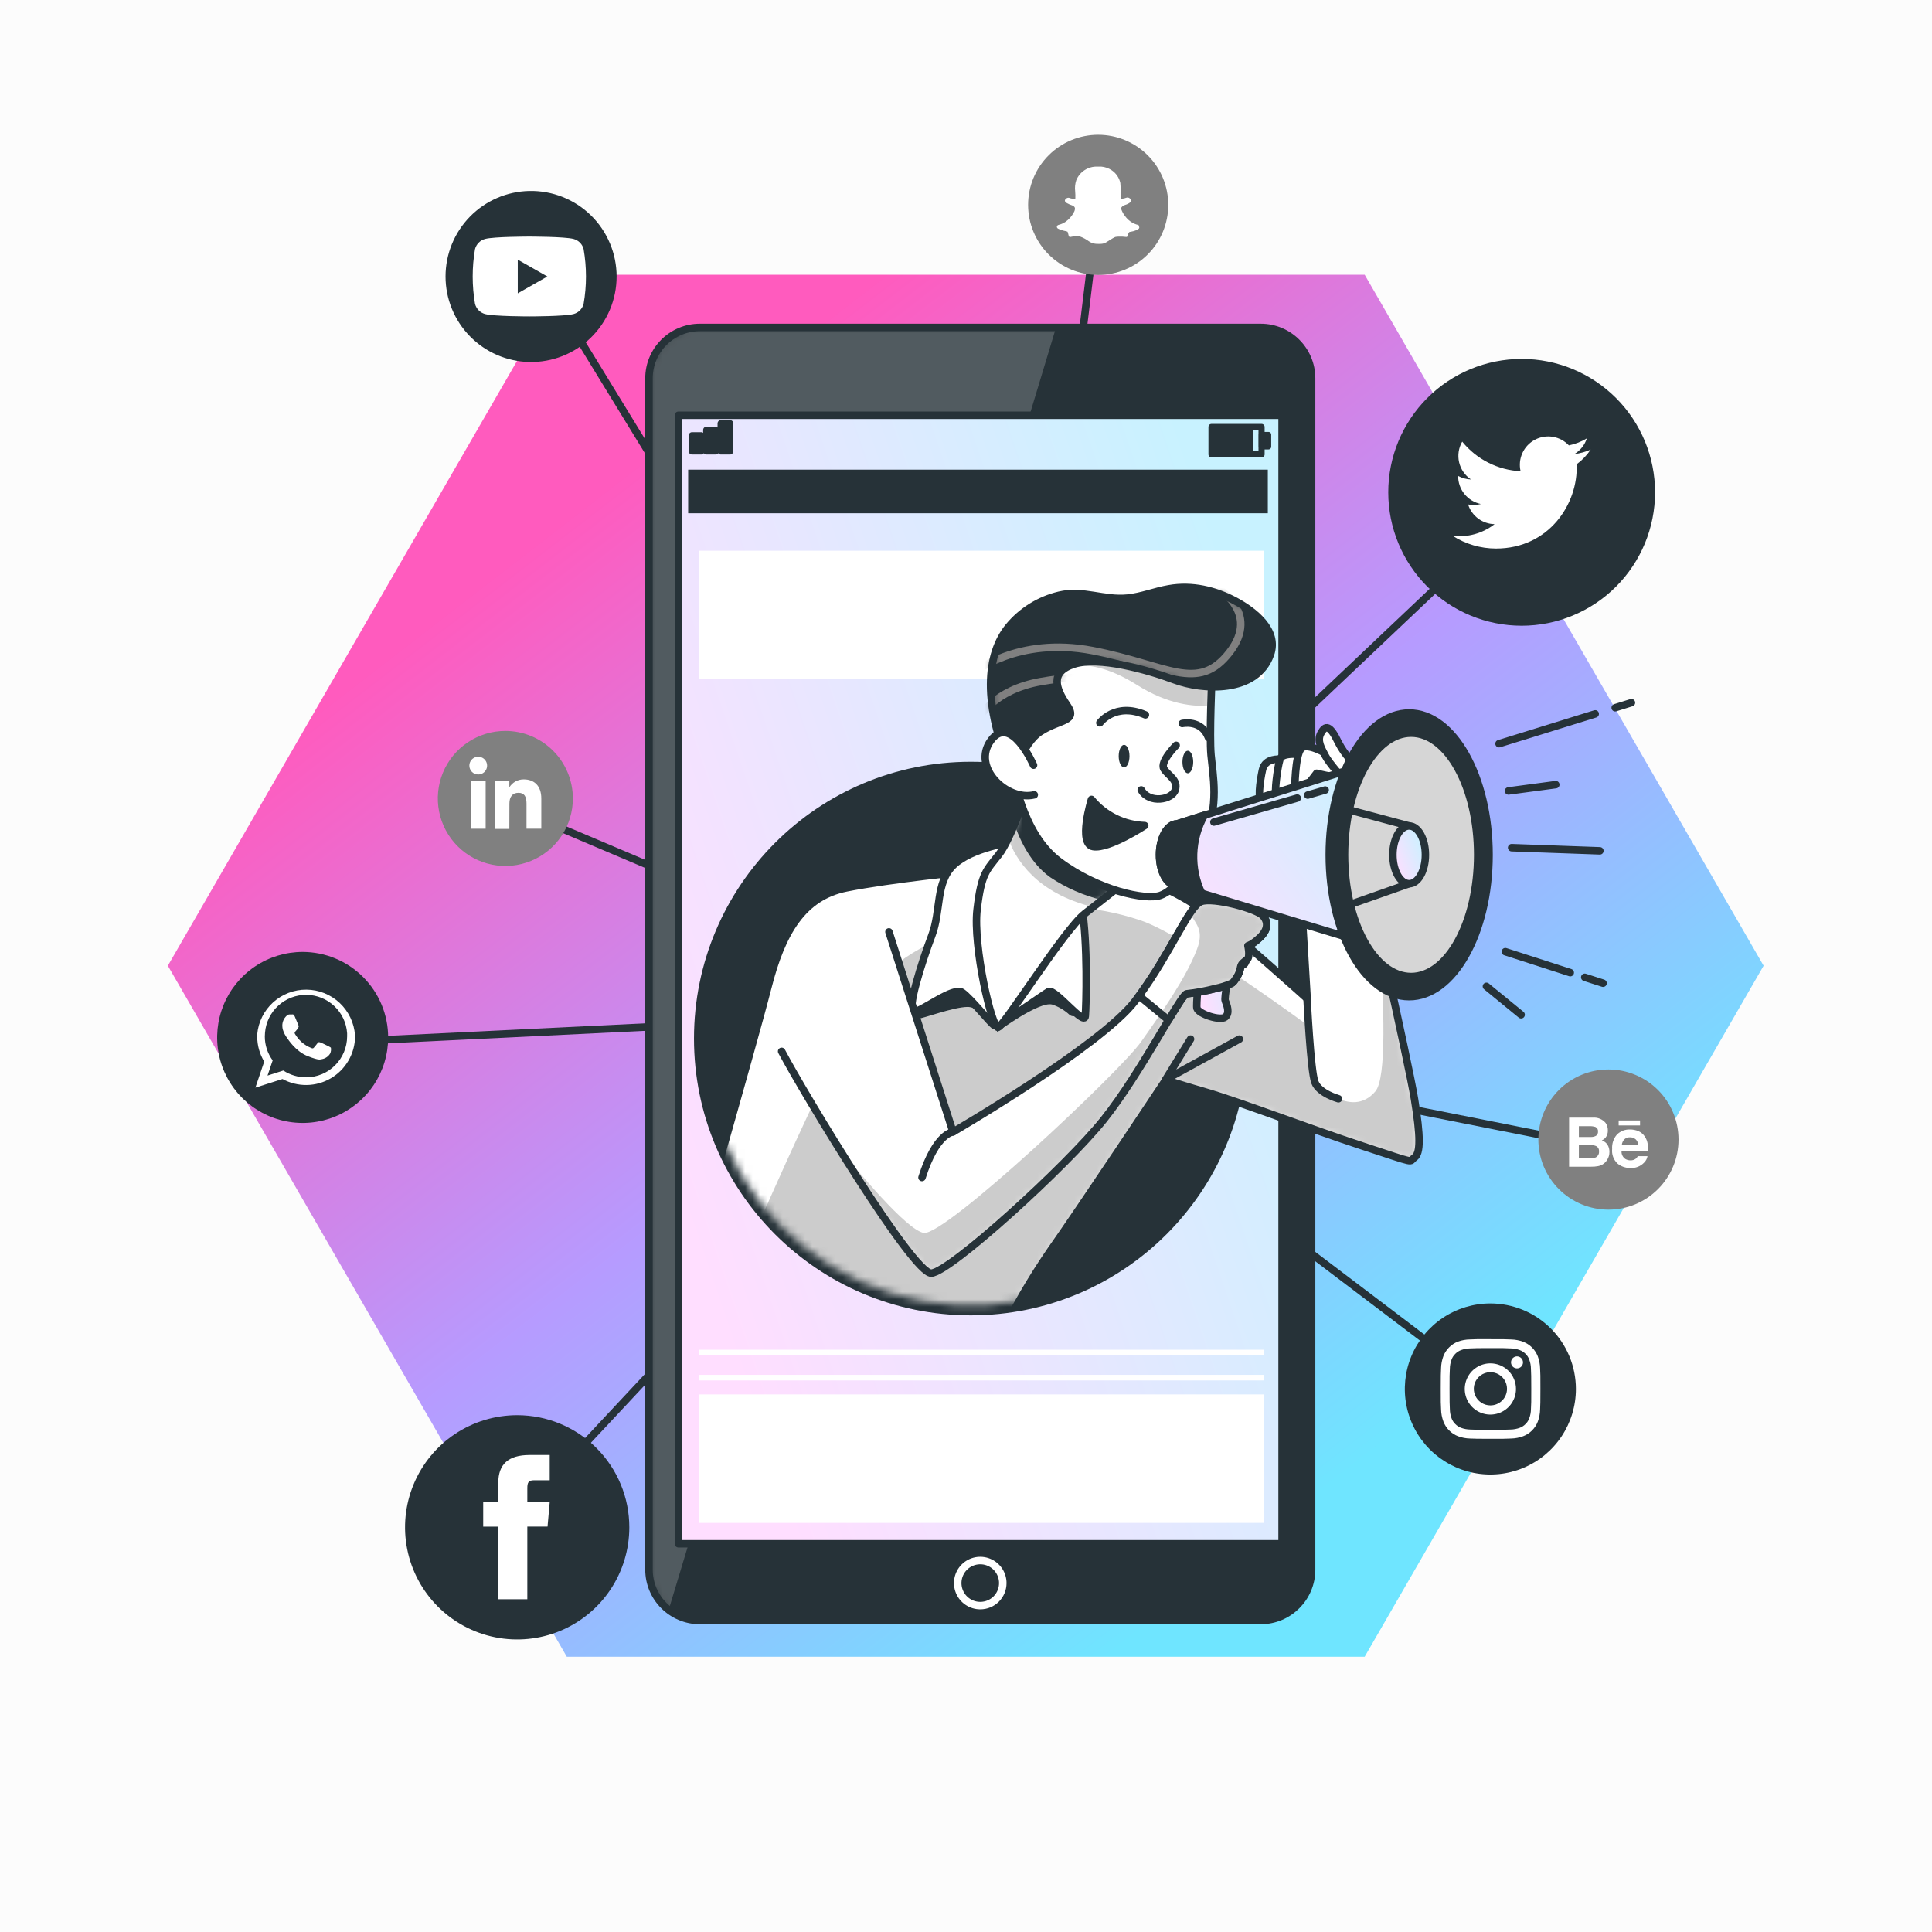 <svg width="258" height="258" viewBox="0 0 258 258" fill="none" xmlns="http://www.w3.org/2000/svg">
<rect width="258" height="258" fill="#F5F5F5"/>
<g clip-path="url(#clip0_0_1)">
<rect width="1512" height="2219" transform="translate(-1037 -1094)" fill="#FCFCFC"/>
<path d="M182.239 36.689H75.69L22.416 128.964L75.69 221.239H182.239L235.513 128.964L182.239 36.689Z" fill="url(#paint0_linear_0_1)"/>
<path d="M73.367 38.735L132.235 134.908L203.766 67.144" stroke="#263238" stroke-linecap="round" stroke-linejoin="round"/>
<path d="M42.416 139.284L132.235 134.908L66.867 107.187" stroke="#263238" stroke-linecap="round" stroke-linejoin="round"/>
<path d="M146.652 27.345L133.287 137.173L215.263 153.439" stroke="#263238" stroke-linecap="round" stroke-linejoin="round"/>
<path d="M68.232 203.355L132.234 134.908L198.627 185.218" stroke="#263238" stroke-linecap="round" stroke-linejoin="round"/>
<path d="M40.418 127.122C38.16 127.122 35.952 127.791 34.075 129.046C32.197 130.3 30.733 132.084 29.869 134.17C29.005 136.256 28.779 138.552 29.219 140.767C29.66 142.982 30.747 145.016 32.344 146.613C33.941 148.21 35.976 149.298 38.191 149.738C40.405 150.179 42.701 149.953 44.788 149.088C46.874 148.224 48.657 146.761 49.912 144.883C51.166 143.005 51.836 140.798 51.836 138.54C51.832 135.512 50.628 132.61 48.488 130.47C46.347 128.329 43.445 127.125 40.418 127.122Z" fill="#263238"/>
<path fill-rule="evenodd" clip-rule="evenodd" d="M47.409 138.245C47.293 136.602 46.562 135.063 45.362 133.934C44.161 132.806 42.58 132.171 40.933 132.157C39.286 132.142 37.694 132.748 36.473 133.855C35.253 134.961 34.495 136.487 34.349 138.128C34.349 138.221 34.349 138.315 34.349 138.413C34.348 139.595 34.672 140.754 35.285 141.764L34.105 145.241L37.727 144.089C38.72 144.631 39.835 144.907 40.966 144.89C42.096 144.873 43.203 144.564 44.179 143.993C45.154 143.421 45.965 142.607 46.533 141.629C47.101 140.652 47.406 139.544 47.419 138.413C47.414 138.357 47.414 138.301 47.409 138.245ZM40.858 143.86C39.784 143.861 38.733 143.547 37.835 142.957L35.725 143.631L36.413 141.605C35.73 140.679 35.363 139.558 35.364 138.408C35.364 138.232 35.373 138.055 35.392 137.88C35.511 136.499 36.146 135.215 37.171 134.283C38.196 133.35 39.535 132.839 40.92 132.852C42.305 132.864 43.635 133.399 44.643 134.35C45.651 135.3 46.263 136.596 46.356 137.978C46.356 138.118 46.356 138.259 46.356 138.404C46.35 139.853 45.77 141.242 44.743 142.265C43.717 143.288 42.326 143.864 40.877 143.865L40.858 143.86Z" fill="white"/>
<path fill-rule="evenodd" clip-rule="evenodd" d="M43.877 139.719C43.713 139.639 42.941 139.251 42.777 139.204C42.613 139.157 42.524 139.125 42.416 139.284C42.309 139.443 42 139.798 41.911 139.906C41.822 140.014 41.724 140.023 41.56 139.943C41.088 139.758 40.652 139.49 40.273 139.153C39.923 138.835 39.623 138.466 39.384 138.058C39.291 137.898 39.384 137.81 39.454 137.73C39.525 137.65 39.613 137.548 39.693 137.454L39.754 137.379C39.791 137.318 39.824 137.253 39.852 137.187C39.875 137.145 39.888 137.097 39.888 137.049C39.888 137.001 39.875 136.953 39.852 136.911C39.81 136.832 39.492 136.045 39.356 135.727C39.22 135.409 39.089 135.465 38.996 135.465C38.902 135.465 38.794 135.465 38.687 135.465C38.606 135.466 38.526 135.485 38.453 135.518C38.38 135.552 38.314 135.601 38.261 135.662C38.08 135.832 37.936 136.038 37.839 136.267C37.743 136.496 37.695 136.742 37.7 136.991C37.702 137.175 37.73 137.357 37.784 137.533C37.909 137.93 38.102 138.303 38.355 138.633C38.434 138.736 39.464 140.397 41.092 141.034C42.721 141.67 42.721 141.46 43.015 141.432C43.239 141.389 43.451 141.299 43.637 141.168C43.824 141.038 43.98 140.869 44.096 140.673C44.198 140.436 44.231 140.175 44.19 139.92C44.139 139.85 44.017 139.798 43.877 139.719Z" fill="white"/>
<path d="M70.689 25.501C67.701 25.562 64.855 26.792 62.762 28.927C60.67 31.062 59.498 33.932 59.498 36.922C59.498 39.911 60.67 42.781 62.762 44.917C64.855 47.052 67.701 48.282 70.689 48.342C72.209 48.373 73.719 48.1 75.131 47.54C76.544 46.98 77.83 46.144 78.916 45.08C80.001 44.017 80.863 42.747 81.452 41.346C82.04 39.945 82.343 38.441 82.343 36.922C82.343 35.402 82.04 33.898 81.452 32.497C80.863 31.096 80.001 29.827 78.916 28.763C77.83 27.7 76.544 26.863 75.131 26.303C73.719 25.743 72.209 25.471 70.689 25.501Z" fill="#263238"/>
<path d="M77.934 33.26C77.852 32.937 77.685 32.642 77.45 32.405C77.216 32.168 76.922 31.998 76.6 31.912C75.416 31.594 70.685 31.594 70.685 31.594C70.685 31.594 65.954 31.594 64.775 31.912C64.453 32 64.16 32.17 63.925 32.407C63.69 32.643 63.522 32.938 63.437 33.26C63.019 35.685 63.019 38.163 63.437 40.588C63.523 40.91 63.691 41.204 63.926 41.44C64.161 41.676 64.454 41.847 64.775 41.936C65.954 42.254 70.685 42.254 70.685 42.254C70.685 42.254 75.416 42.254 76.6 41.936C76.921 41.847 77.213 41.677 77.447 41.44C77.681 41.204 77.849 40.91 77.934 40.588C78.358 38.164 78.358 35.684 77.934 33.26Z" fill="white"/>
<path d="M69.141 39.175V34.673L73.095 36.924L69.141 39.175Z" fill="#263238"/>
<path d="M69.064 188.985C66.103 188.985 63.208 189.863 60.745 191.508C58.282 193.154 56.363 195.492 55.23 198.229C54.096 200.965 53.8 203.976 54.378 206.88C54.955 209.785 56.382 212.453 58.476 214.548C60.57 216.642 63.238 218.068 66.143 218.646C69.048 219.224 72.058 218.927 74.795 217.794C77.531 216.66 79.87 214.741 81.515 212.278C83.16 209.816 84.039 206.921 84.039 203.959C84.039 199.988 82.461 196.179 79.653 193.371C76.845 190.562 73.036 188.985 69.064 188.985Z" fill="#263238"/>
<path d="M66.544 213.561H70.419V203.861H73.119L73.409 200.613H70.419V198.741C70.419 197.974 70.569 197.675 71.313 197.675H73.409V194.301H70.728C67.845 194.301 66.544 195.573 66.544 198.002V200.59H64.527V203.866H66.544V213.561Z" fill="white"/>
<path d="M199.029 174.062C196.769 174.061 194.56 174.73 192.681 175.985C190.802 177.24 189.337 179.024 188.472 181.111C187.607 183.198 187.38 185.496 187.821 187.712C188.261 189.928 189.349 191.964 190.947 193.562C192.545 195.159 194.581 196.247 196.797 196.688C199.013 197.128 201.31 196.902 203.398 196.037C205.485 195.172 207.269 193.707 208.524 191.828C209.779 189.948 210.448 187.739 210.447 185.48C210.443 182.453 209.239 179.551 207.099 177.41C204.958 175.27 202.056 174.065 199.029 174.062Z" fill="#263238"/>
<path d="M199.029 180.028C200.808 180.028 201.018 180.028 201.72 180.066C202.142 180.071 202.56 180.149 202.955 180.295C203.242 180.403 203.503 180.572 203.718 180.791C203.94 181.006 204.109 181.268 204.214 181.558C204.363 181.953 204.441 182.372 204.443 182.794C204.476 183.496 204.486 183.73 204.486 185.48C204.486 187.23 204.486 187.469 204.443 188.17C204.441 188.593 204.363 189.011 204.214 189.406C204.11 189.695 203.941 189.956 203.718 190.169C203.504 190.39 203.244 190.561 202.955 190.669C202.56 190.815 202.142 190.893 201.72 190.899C201.018 190.931 200.808 190.936 199.029 190.936C197.251 190.936 197.041 190.936 196.339 190.899C195.917 190.892 195.499 190.815 195.103 190.669C194.815 190.561 194.555 190.39 194.34 190.169C194.118 189.956 193.948 189.695 193.844 189.406C193.695 189.011 193.618 188.593 193.615 188.17C193.582 187.469 193.573 187.258 193.573 185.48C193.573 183.702 193.573 183.496 193.615 182.794C193.618 182.372 193.695 181.953 193.844 181.558C193.949 181.268 194.119 181.006 194.34 180.791C194.556 180.572 194.816 180.403 195.103 180.295C195.499 180.149 195.917 180.072 196.339 180.066C197.041 180.033 197.251 180.028 199.029 180.028ZM199.029 178.83C197.223 178.83 196.994 178.83 196.287 178.868C195.744 178.875 195.207 178.973 194.696 179.158C194.254 179.328 193.852 179.59 193.517 179.925C193.181 180.26 192.92 180.662 192.749 181.104C192.557 181.621 192.452 182.167 192.441 182.719C192.408 183.43 192.398 183.655 192.398 185.461C192.398 187.267 192.398 187.497 192.441 188.208C192.452 188.76 192.557 189.305 192.749 189.822C192.917 190.269 193.177 190.675 193.513 191.015C193.848 191.354 194.251 191.619 194.696 191.792C195.213 191.986 195.759 192.09 196.311 192.101C197.017 192.134 197.246 192.139 199.053 192.139C200.859 192.139 201.088 192.139 201.795 192.101C202.347 192.09 202.893 191.986 203.409 191.792C203.852 191.622 204.253 191.36 204.589 191.025C204.924 190.69 205.185 190.288 205.356 189.846C205.549 189.329 205.653 188.783 205.665 188.231C205.698 187.52 205.707 187.295 205.707 185.484C205.707 183.673 205.707 183.454 205.665 182.742C205.653 182.191 205.549 181.645 205.356 181.128C205.185 180.685 204.924 180.284 204.589 179.948C204.253 179.613 203.852 179.352 203.409 179.181C202.893 178.988 202.347 178.883 201.795 178.872C201.088 178.84 200.859 178.835 199.053 178.835" fill="white"/>
<path d="M199.029 182.064C198.352 182.063 197.69 182.263 197.127 182.638C196.563 183.014 196.124 183.548 195.865 184.173C195.605 184.798 195.537 185.487 195.669 186.151C195.801 186.815 196.127 187.424 196.605 187.903C197.084 188.382 197.694 188.708 198.358 188.84C199.022 188.971 199.71 188.903 200.335 188.644C200.961 188.384 201.495 187.945 201.87 187.382C202.246 186.819 202.446 186.157 202.445 185.48C202.445 184.574 202.085 183.705 201.444 183.064C200.804 182.424 199.935 182.064 199.029 182.064ZM199.029 187.679C198.59 187.679 198.161 187.549 197.797 187.305C197.432 187.061 197.148 186.715 196.98 186.31C196.812 185.904 196.768 185.458 196.853 185.028C196.939 184.598 197.15 184.203 197.46 183.893C197.771 183.582 198.166 183.371 198.596 183.285C199.026 183.2 199.472 183.244 199.878 183.412C200.283 183.58 200.629 183.864 200.873 184.229C201.117 184.593 201.247 185.022 201.247 185.461C201.247 186.049 201.013 186.613 200.597 187.029C200.181 187.445 199.617 187.679 199.029 187.679Z" fill="white"/>
<path d="M203.382 181.928C203.383 182.086 203.336 182.242 203.249 182.374C203.162 182.506 203.037 182.609 202.891 182.671C202.745 182.732 202.584 182.748 202.428 182.718C202.273 182.688 202.13 182.612 202.017 182.5C201.905 182.388 201.828 182.246 201.797 182.09C201.766 181.935 201.781 181.774 201.842 181.628C201.902 181.481 202.005 181.356 202.136 181.268C202.268 181.18 202.423 181.132 202.581 181.132C202.793 181.132 202.996 181.216 203.146 181.365C203.296 181.514 203.38 181.717 203.382 181.928Z" fill="white"/>
<path d="M203.203 83.059C198.611 83.059 194.207 81.235 190.96 77.988C187.713 74.741 185.889 70.337 185.889 65.745C185.889 61.153 187.713 56.749 190.96 53.502C194.207 50.255 198.611 48.431 203.203 48.431C207.795 48.431 212.199 50.255 215.446 53.502C218.693 56.749 220.517 61.153 220.517 65.745C220.517 70.337 218.693 74.741 215.446 77.988C212.199 81.235 207.795 83.059 203.203 83.059Z" fill="#263238" stroke="#263238" stroke-linecap="round" stroke-linejoin="round"/>
<path d="M193.986 71.552C195.716 72.663 197.729 73.252 199.784 73.251C206.804 73.251 210.776 67.317 210.547 61.997C211.28 61.459 211.914 60.797 212.419 60.041C211.729 60.346 210.997 60.547 210.248 60.635C211.037 60.162 211.627 59.419 211.909 58.543C211.168 58.989 210.356 59.306 209.508 59.479C208.938 58.871 208.184 58.469 207.362 58.333C206.54 58.198 205.696 58.338 204.961 58.73C204.227 59.123 203.642 59.748 203.298 60.507C202.955 61.266 202.871 62.117 203.06 62.928C201.556 62.854 200.085 62.464 198.741 61.783C197.398 61.103 196.213 60.147 195.264 58.978C194.78 59.811 194.632 60.797 194.849 61.735C195.067 62.673 195.633 63.493 196.434 64.028C195.834 64.009 195.247 63.849 194.721 63.56C194.714 64.439 195.013 65.292 195.566 65.975C196.119 66.658 196.892 67.128 197.753 67.303C197.198 67.455 196.615 67.476 196.05 67.364C196.29 68.117 196.76 68.775 197.394 69.247C198.028 69.718 198.793 69.98 199.583 69.994C197.996 71.231 195.984 71.791 193.986 71.552Z" fill="white"/>
<path d="M67.484 97.608C65.701 97.608 63.957 98.137 62.474 99.128C60.992 100.118 59.836 101.527 59.153 103.174C58.471 104.822 58.292 106.635 58.64 108.384C58.988 110.134 59.847 111.74 61.108 113.002C62.369 114.263 63.976 115.121 65.725 115.469C67.474 115.817 69.287 115.639 70.935 114.956C72.583 114.274 73.991 113.118 74.982 111.635C75.973 110.152 76.502 108.409 76.502 106.625C76.499 104.234 75.548 101.942 73.858 100.252C72.167 98.561 69.875 97.61 67.484 97.608Z" fill="#808080"/>
<path d="M64.855 104.262H62.871V110.668H64.855V104.262Z" fill="white"/>
<path d="M63.854 103.424C64.089 103.426 64.319 103.358 64.514 103.229C64.71 103.101 64.864 102.916 64.955 102.7C65.046 102.484 65.07 102.246 65.026 102.015C64.981 101.785 64.869 101.573 64.704 101.407C64.539 101.24 64.328 101.127 64.098 101.08C63.868 101.034 63.63 101.057 63.413 101.146C63.196 101.235 63.01 101.387 62.88 101.582C62.749 101.777 62.68 102.006 62.68 102.241C62.679 102.395 62.709 102.549 62.768 102.692C62.826 102.835 62.913 102.966 63.022 103.076C63.131 103.186 63.261 103.273 63.403 103.333C63.546 103.393 63.699 103.424 63.854 103.424Z" fill="white"/>
<path d="M68.027 107.308C68.027 106.405 68.439 105.872 69.234 105.872C70.03 105.872 70.311 106.387 70.311 107.308V110.668H72.286V106.625C72.286 104.913 71.312 104.08 69.946 104.08C69.56 104.074 69.179 104.17 68.841 104.356C68.504 104.542 68.22 104.813 68.018 105.142V104.286H66.113V110.692H68.018L68.027 107.308Z" fill="white"/>
<path d="M214.791 161.535C213.562 161.535 212.345 161.293 211.209 160.822C210.074 160.352 209.042 159.663 208.173 158.793C207.304 157.924 206.614 156.893 206.144 155.757C205.674 154.622 205.432 153.405 205.432 152.176C205.432 149.693 206.418 147.313 208.173 145.558C209.928 143.803 212.308 142.817 214.791 142.817C217.273 142.817 219.653 143.803 221.408 145.558C223.164 147.313 224.15 149.693 224.15 152.176C224.15 153.405 223.908 154.622 223.437 155.757C222.967 156.893 222.278 157.924 221.408 158.793C220.539 159.663 219.508 160.352 218.372 160.822C217.237 161.293 216.02 161.535 214.791 161.535Z" fill="#808080"/>
<path d="M213.416 155.723C213.686 155.672 213.941 155.56 214.16 155.395C214.348 155.254 214.507 155.077 214.628 154.876C214.826 154.564 214.928 154.201 214.923 153.832C214.932 153.493 214.843 153.158 214.666 152.868C214.485 152.595 214.218 152.391 213.908 152.288C214.098 152.2 214.268 152.074 214.408 151.918C214.621 151.642 214.729 151.298 214.713 150.95C214.721 150.592 214.615 150.241 214.408 149.948C214.202 149.705 213.94 149.514 213.644 149.393C213.348 149.272 213.028 149.223 212.71 149.251H209.537V155.802H212.481C212.794 155.809 213.108 155.782 213.416 155.723ZM210.843 150.388H212.27C212.533 150.38 212.795 150.415 213.047 150.491C213.162 150.541 213.259 150.626 213.322 150.735C213.385 150.843 213.412 150.97 213.398 151.095C213.409 151.206 213.391 151.319 213.344 151.421C213.297 151.523 213.223 151.611 213.131 151.675C212.919 151.79 212.679 151.845 212.438 151.834H210.843V150.388ZM210.843 154.674V152.924H212.457C212.681 152.915 212.904 152.952 213.112 153.032C213.247 153.092 213.36 153.192 213.435 153.318C213.511 153.445 213.545 153.592 213.533 153.739C213.551 153.903 213.519 154.069 213.441 154.215C213.364 154.361 213.244 154.48 213.098 154.558C212.888 154.644 212.661 154.684 212.434 154.674H210.843Z" fill="white"/>
<path d="M216.002 155.381C216.484 155.774 217.089 155.984 217.71 155.975C218.048 155.997 218.387 155.945 218.703 155.823C219.019 155.701 219.304 155.512 219.54 155.269C219.787 155.036 219.951 154.729 220.008 154.394H218.712C218.649 154.521 218.561 154.633 218.454 154.726C218.253 154.882 218.002 154.962 217.748 154.951C217.501 154.957 217.258 154.894 217.046 154.768C216.881 154.655 216.747 154.501 216.659 154.322C216.57 154.142 216.529 153.943 216.54 153.743H220.073C220.086 153.421 220.074 153.099 220.036 152.779C219.982 152.419 219.849 152.076 219.648 151.773C219.441 151.46 219.151 151.212 218.81 151.057C218.449 150.902 218.061 150.824 217.668 150.828C217.348 150.815 217.029 150.869 216.73 150.985C216.431 151.101 216.16 151.277 215.932 151.502C215.703 151.763 215.529 152.068 215.418 152.397C215.307 152.726 215.262 153.074 215.286 153.42C215.246 153.78 215.289 154.145 215.413 154.485C215.538 154.825 215.739 155.132 216.002 155.381ZM216.91 152.152C217.011 152.057 217.13 151.983 217.26 151.935C217.391 151.888 217.53 151.868 217.668 151.876C217.943 151.869 218.211 151.962 218.421 152.138C218.527 152.237 218.611 152.355 218.669 152.487C218.727 152.619 218.757 152.762 218.758 152.906H216.573C216.601 152.625 216.719 152.361 216.91 152.152Z" fill="white"/>
<path d="M219.011 149.625H216.156V150.29H219.011V149.625Z" fill="white"/>
<path d="M146.652 36.718C144.17 36.718 141.789 35.732 140.034 33.977C138.279 32.222 137.293 29.841 137.293 27.359C137.293 24.877 138.279 22.496 140.034 20.741C141.789 18.986 144.17 18 146.652 18C149.134 18 151.515 18.986 153.27 20.741C155.025 22.496 156.011 24.877 156.011 27.359C156.011 29.841 155.025 32.222 153.27 33.977C151.515 35.732 149.134 36.718 146.652 36.718Z" fill="#808080"/>
<path fill-rule="evenodd" clip-rule="evenodd" d="M152.085 30.097C151.975 30.037 151.857 29.994 151.734 29.97C151.157 29.773 150.653 29.406 150.288 28.917C150.071 28.655 149.898 28.359 149.773 28.042C149.745 27.985 149.731 27.922 149.731 27.857C149.731 27.793 149.745 27.73 149.773 27.673C149.904 27.521 150.077 27.412 150.269 27.359C150.513 27.288 150.74 27.171 150.938 27.013C150.98 26.979 151.014 26.935 151.037 26.886C151.039 26.872 151.039 26.858 151.037 26.844C151.06 26.787 151.06 26.723 151.037 26.666C150.984 26.569 150.902 26.49 150.803 26.442C150.743 26.406 150.675 26.384 150.606 26.378C150.536 26.371 150.466 26.38 150.4 26.404C150.285 26.45 150.166 26.484 150.045 26.507C149.911 26.538 149.771 26.538 149.638 26.507C149.638 26.507 149.638 26.456 149.638 26.419C149.638 26.17 149.638 25.918 149.638 25.656C149.663 25.25 149.654 24.843 149.609 24.439C149.462 23.748 149.053 23.141 148.468 22.745C148.051 22.46 147.567 22.289 147.064 22.249C146.895 22.249 146.732 22.249 146.563 22.249C145.961 22.223 145.366 22.384 144.858 22.709C144.351 23.034 143.956 23.507 143.727 24.065C143.567 24.54 143.516 25.046 143.578 25.543C143.606 25.867 143.614 26.192 143.601 26.517C143.446 26.544 143.288 26.544 143.133 26.517C143.021 26.517 142.899 26.451 142.763 26.414C142.701 26.403 142.636 26.404 142.574 26.419C142.513 26.433 142.454 26.46 142.403 26.498C142.348 26.527 142.301 26.569 142.267 26.62C142.233 26.672 142.212 26.731 142.206 26.793V26.821C142.221 26.899 142.265 26.969 142.328 27.017L142.454 27.111C142.693 27.248 142.945 27.358 143.208 27.439C143.284 27.463 143.354 27.505 143.412 27.56C143.47 27.615 143.516 27.682 143.545 27.757C143.564 27.96 143.516 28.164 143.409 28.337C143.146 28.852 142.761 29.294 142.286 29.624C142.028 29.798 141.744 29.927 141.444 30.008C141.326 30.027 141.22 30.089 141.144 30.181V30.213C141.132 30.253 141.129 30.296 141.138 30.337C141.146 30.377 141.164 30.416 141.191 30.448C141.225 30.489 141.269 30.523 141.317 30.546C141.561 30.671 141.821 30.763 142.089 30.817C142.249 30.841 142.406 30.882 142.557 30.939L142.609 31.07C142.656 31.21 142.674 31.369 142.726 31.538C142.734 31.561 142.749 31.582 142.767 31.599C142.786 31.615 142.809 31.626 142.834 31.631C142.892 31.656 142.958 31.656 143.016 31.631C143.416 31.534 143.832 31.52 144.237 31.589C144.655 31.744 145.049 31.957 145.407 32.221C145.684 32.414 146.007 32.53 146.343 32.558C146.602 32.575 146.861 32.575 147.12 32.558C147.337 32.536 147.547 32.466 147.733 32.352C148.149 32.113 148.514 31.833 148.922 31.65C149.075 31.614 149.232 31.597 149.39 31.599C149.726 31.586 150.062 31.602 150.396 31.645C150.401 31.648 150.406 31.649 150.412 31.649C150.418 31.649 150.423 31.648 150.428 31.645C150.473 31.64 150.515 31.618 150.545 31.585C150.561 31.564 150.572 31.54 150.578 31.515C150.578 31.463 150.578 31.477 150.578 31.515C150.58 31.505 150.58 31.496 150.578 31.486C150.614 31.32 150.681 31.161 150.775 31.018C150.803 30.994 150.835 30.976 150.871 30.964C150.906 30.953 150.944 30.949 150.981 30.953C151.254 30.91 151.521 30.834 151.776 30.728C151.902 30.687 152.014 30.611 152.099 30.508C152.117 30.483 152.13 30.454 152.136 30.423C152.143 30.393 152.143 30.361 152.137 30.33C152.131 30.3 152.119 30.271 152.101 30.245C152.083 30.219 152.06 30.197 152.033 30.181L152.085 30.097Z" fill="white"/>
<path d="M168.356 43.728H93.461C89.708 43.728 86.666 46.77 86.666 50.523V209.607C86.666 213.36 89.708 216.402 93.461 216.402H168.356C172.109 216.402 175.151 213.36 175.151 209.607V50.523C175.151 46.77 172.109 43.728 168.356 43.728Z" fill="#263238"/>
<mask id="mask0_0_1" style="mask-type:luminance" maskUnits="userSpaceOnUse" x="86" y="43" width="90" height="174">
<path d="M168.358 43.728H93.463C89.71 43.728 86.668 46.77 86.668 50.523V209.607C86.668 213.36 89.71 216.402 93.463 216.402H168.358C172.111 216.402 175.153 213.36 175.153 209.607V50.523C175.153 46.77 172.111 43.728 168.358 43.728Z" fill="white"/>
</mask>
<g mask="url(#mask0_0_1)">
<path opacity="0.2" d="M94.291 43.728C92.269 43.728 90.33 44.531 88.901 45.961C87.471 47.39 86.668 49.329 86.668 51.351V208.774C86.667 209.89 86.911 210.992 87.383 212.003C87.856 213.014 88.544 213.909 89.401 214.624L141.025 43.728H94.291Z" fill="white"/>
<path d="M133.912 211.404C133.912 210.809 133.736 210.227 133.405 209.732C133.074 209.237 132.604 208.851 132.054 208.624C131.504 208.396 130.899 208.337 130.315 208.453C129.731 208.57 129.195 208.857 128.774 209.278C128.354 209.699 128.067 210.236 127.952 210.82C127.836 211.404 127.896 212.009 128.125 212.559C128.353 213.109 128.74 213.578 129.235 213.908C129.731 214.238 130.313 214.414 130.908 214.413C131.303 214.413 131.694 214.335 132.059 214.184C132.424 214.033 132.755 213.811 133.034 213.532C133.313 213.252 133.534 212.92 133.685 212.555C133.836 212.19 133.913 211.799 133.912 211.404Z" stroke="white" stroke-linecap="round" stroke-linejoin="round"/>
</g>
<path d="M168.356 43.728H93.461C89.708 43.728 86.666 46.77 86.666 50.523V209.607C86.666 213.36 89.708 216.402 93.461 216.402H168.356C172.109 216.402 175.151 213.36 175.151 209.607V50.523C175.151 46.77 172.109 43.728 168.356 43.728Z" stroke="#263238" stroke-linecap="round" stroke-linejoin="round"/>
<path d="M171.212 55.455H90.598V206.154H171.212V55.455Z" fill="#92E3A9"/>
<path d="M171.212 55.455H90.598V206.154H171.212V55.455Z" fill="url(#paint1_linear_0_1)"/>
<path d="M171.212 55.455H90.598V206.154H171.212V55.455Z" stroke="#263238" stroke-linecap="round" stroke-linejoin="round"/>
<path d="M129.639 175.653C150.054 175.653 166.603 159.104 166.603 138.689C166.603 118.275 150.054 101.726 129.639 101.726C109.225 101.726 92.676 118.275 92.676 138.689C92.676 159.104 109.225 175.653 129.639 175.653Z" fill="#263238"/>
<path d="M168.748 73.541H93.385V90.701H168.748V73.541Z" fill="white"/>
<path d="M168.748 186.21H93.385V203.369H168.748V186.21Z" fill="white"/>
<path d="M168.748 180.243H93.385V180.987H168.748V180.243Z" fill="white"/>
<path d="M168.748 183.599H93.385V184.343H168.748V183.599Z" fill="white"/>
<path d="M168.469 57.018H161.787V60.682H168.469V57.018Z" stroke="#263238" stroke-width="0.821" stroke-linecap="round" stroke-linejoin="round"/>
<path d="M167 57.018H161.787V60.682H167V57.018Z" fill="#263238" stroke="#263238" stroke-width="0.725" stroke-linecap="round" stroke-linejoin="round"/>
<path d="M169.396 58.043H168.455V59.657H169.396V58.043Z" fill="#263238" stroke="#263238" stroke-width="0.725" stroke-linecap="round" stroke-linejoin="round"/>
<path d="M93.638 58.155H92.412V60.256H93.638V58.155Z" fill="#263238" stroke="#263238" stroke-width="0.883" stroke-linecap="round" stroke-linejoin="round"/>
<path d="M95.566 57.416H94.34V60.256H95.566V57.416Z" fill="#263238" stroke="#263238" stroke-width="0.883" stroke-linecap="round" stroke-linejoin="round"/>
<path d="M97.49 56.545H96.264V60.256H97.49V56.545Z" fill="#263238" stroke="#263238" stroke-width="0.883" stroke-linecap="round" stroke-linejoin="round"/>
<path d="M169.305 62.718H91.897V68.539H169.305V62.718Z" fill="#263238"/>
<mask id="mask1_0_1" style="mask-type:luminance" maskUnits="userSpaceOnUse" x="94" y="75" width="126" height="100">
<path d="M219.34 75.399H125.114V103.35C119.275 104.098 113.713 106.282 108.925 109.705C104.137 113.128 100.271 117.684 97.673 122.966C95.076 128.247 93.827 134.091 94.039 139.973C94.251 145.855 95.917 151.593 98.888 156.674C101.859 161.756 106.042 166.022 111.065 169.091C116.087 172.161 121.791 173.938 127.668 174.265C133.545 174.592 139.412 173.457 144.743 170.963C150.075 168.469 154.705 164.692 158.221 159.972H219.34V75.399Z" fill="white"/>
</mask>
<g mask="url(#mask1_0_1)">
<path d="M90.809 173.542C90.809 173.542 100.673 139.195 102.535 131.853C104.398 124.511 107.215 119.733 113.027 118.568C118.839 117.402 129.569 116.321 129.569 116.321C129.569 116.321 138.895 115.385 145.652 115.853C152.41 116.321 158.591 119.934 161.853 122.405C165.115 124.876 174.558 133.359 174.558 133.359L173.393 113.78L181.9 114.478C181.9 114.478 188.077 141.75 188.891 146.766C189.705 151.783 189.71 153.996 188.891 154.576C188.072 155.157 189.476 155.512 182.017 153.06C174.558 150.608 165.816 147.234 161.039 145.835C156.261 144.436 155.676 144.202 155.676 144.202C155.676 144.202 143.977 161.806 140.257 167.052C137.703 170.777 135.432 174.687 133.462 178.751" fill="white"/>
<mask id="mask2_0_1" style="mask-type:luminance" maskUnits="userSpaceOnUse" x="90" y="113" width="100" height="66">
<path d="M90.807 173.542C90.807 173.542 100.671 139.195 102.533 131.853C104.396 124.51 107.213 119.733 113.025 118.567C118.837 117.402 129.567 116.321 129.567 116.321C129.567 116.321 138.893 115.385 145.651 115.853C152.408 116.321 158.589 119.934 161.851 122.405C165.113 124.875 174.556 133.359 174.556 133.359L173.391 113.78L181.898 114.478C181.898 114.478 188.075 141.75 188.889 146.766C189.703 151.783 189.708 153.996 188.889 154.576C188.07 155.157 189.474 155.512 182.015 153.06C174.556 150.608 165.815 147.234 161.037 145.835C156.259 144.436 155.674 144.202 155.674 144.202C155.674 144.202 143.975 161.806 140.255 167.052C137.701 170.777 135.43 174.687 133.46 178.751" fill="white"/>
</mask>
<g mask="url(#mask2_0_1)">
<path opacity="0.2" d="M188.874 154.539C189.693 153.959 189.693 151.731 188.874 146.729C188.406 143.739 185.996 132.831 184.143 124.51C184.878 134.337 185.163 143.94 183.675 145.732C180.4 149.607 175.613 144.515 175.613 144.515L174.7 136.963C174.7 136.963 158.387 124.932 152.266 122.891C146.146 120.851 139.632 120.444 133.3 122.484C126.969 124.524 121.676 126.565 117.802 130.439C113.927 134.314 100.488 165.311 100.488 165.311L98.967 174.516L133.445 178.69C135.415 174.626 137.687 170.716 140.24 166.991C143.984 161.745 155.659 144.141 155.659 144.141C155.659 144.141 156.244 144.375 161.022 145.774C165.8 147.173 174.541 150.552 182 152.999C189.459 155.447 188.06 155.124 188.874 154.539Z" fill="black"/>
</g>
<path d="M90.809 173.542C90.809 173.542 100.673 139.195 102.535 131.853C104.398 124.511 107.215 119.733 113.027 118.568C118.839 117.402 129.569 116.321 129.569 116.321C129.569 116.321 138.895 115.385 145.652 115.853C152.41 116.321 158.591 119.934 161.853 122.405C165.115 124.876 174.558 133.359 174.558 133.359L173.393 113.78L181.9 114.478C181.9 114.478 188.077 141.75 188.891 146.766C189.705 151.783 189.71 153.996 188.891 154.576C188.072 155.157 189.476 155.512 182.017 153.06C174.558 150.608 165.816 147.234 161.039 145.835C156.261 144.436 155.676 144.202 155.676 144.202C155.676 144.202 143.977 161.806 140.257 167.052C137.703 170.777 135.432 174.687 133.462 178.751" stroke="#263238" stroke-linecap="round" stroke-linejoin="round"/>
<path d="M158.987 138.76L155.66 144.169L165.506 138.76" stroke="#263238" stroke-linecap="round" stroke-linejoin="round"/>
<path d="M174.543 133.327C174.543 133.327 175.011 142.999 175.591 144.515C176.171 146.032 178.74 146.729 178.74 146.729" fill="white"/>
<path d="M174.543 133.327C174.543 133.327 175.011 142.999 175.591 144.515C176.171 146.032 178.74 146.729 178.74 146.729" stroke="#263238" stroke-linecap="round" stroke-linejoin="round"/>
<path d="M123.186 133.032C123.186 133.032 121.913 136.05 122.549 136.05C123.186 136.05 127.318 134.464 129.227 134.464C131.136 134.464 133.2 137.8 133.2 137.8C133.2 137.8 138.764 133.668 140.514 134.146C141.371 134.433 142.157 134.898 142.821 135.512C142.931 135.608 143.067 135.672 143.212 135.694C143.357 135.717 143.505 135.698 143.64 135.639C143.775 135.581 143.89 135.486 143.973 135.365C144.056 135.244 144.102 135.102 144.108 134.955C144.141 134.099 144.169 132.929 144.169 131.441C144.169 127.945 141.15 118.408 135.586 117.931C130.022 117.454 129.068 121.427 126.695 126.195C124.323 130.964 123.186 133.032 123.186 133.032Z" fill="#263238"/>
<path d="M135.151 112.465C135.151 112.465 129.788 113.177 127.341 115.516C124.893 117.856 125.707 121.576 124.425 124.955C123.143 128.334 120.93 135.213 122.085 135.096C123.241 134.979 127.331 131.717 128.496 132.531C129.662 133.345 132.343 136.743 132.811 136.958C133.279 137.173 139.222 132.882 140.036 132.414C140.85 131.946 144.814 137.094 144.931 135.69C145.048 134.286 145.282 126.017 144.463 121.006C143.644 115.994 137.832 112.582 135.151 112.465Z" fill="white" stroke="#263238" stroke-linecap="round" stroke-linejoin="round"/>
<path d="M137.014 105.938C137.014 105.938 135.034 111.997 133.392 114.113C131.749 116.228 131.052 116.56 130.481 121.455C129.91 126.35 132.46 137.421 133.289 137.187C134.117 136.953 142.147 124.136 144.828 122.035C147.51 119.934 150.308 117.725 150.308 117.725C150.308 117.725 143.78 115.741 141.567 112.947C139.894 110.715 138.373 108.373 137.014 105.938Z" fill="white"/>
<mask id="mask3_0_1" style="mask-type:luminance" maskUnits="userSpaceOnUse" x="130" y="105" width="21" height="33">
<path d="M137.014 105.937C137.014 105.937 135.034 111.997 133.392 114.113C131.749 116.228 131.052 116.56 130.481 121.455C129.91 126.349 132.46 137.421 133.289 137.187C134.117 136.953 142.147 124.136 144.828 122.035C147.51 119.934 150.308 117.725 150.308 117.725C150.308 117.725 143.78 115.741 141.567 112.947C139.894 110.715 138.373 108.373 137.014 105.937Z" fill="white"/>
</mask>
<g mask="url(#mask3_0_1)">
<path opacity="0.2" d="M145.984 121.132C148.253 119.349 150.303 117.73 150.303 117.73C150.303 117.73 143.775 115.746 141.562 112.952C139.891 110.724 138.372 108.387 137.013 105.956C136.334 108.008 135.542 110.02 134.641 111.983C135.628 114.749 138.38 119.26 145.984 121.132Z" fill="black"/>
<path d="M141.561 112.933C139.89 110.705 138.371 108.368 137.012 105.937C137.012 105.937 136.348 107.973 135.473 110.093C136.198 112.194 137.653 115.32 140.26 117.164C142.367 118.57 144.705 119.596 147.167 120.196L150.302 117.725C150.302 117.725 143.774 115.727 141.561 112.933Z" fill="#263238"/>
</g>
<path d="M137.014 105.938C137.014 105.938 135.034 111.997 133.392 114.113C131.749 116.228 131.052 116.56 130.481 121.455C129.91 126.35 132.46 137.421 133.289 137.187C134.117 136.953 142.147 124.136 144.828 122.035C147.51 119.934 150.308 117.725 150.308 117.725C150.308 117.725 143.78 115.741 141.567 112.947C139.894 110.715 138.373 108.373 137.014 105.938Z" stroke="#263238" stroke-linecap="round" stroke-linejoin="round"/>
<path d="M161.838 90.439C161.838 90.439 161.492 98.249 161.721 100.809C161.95 103.368 162.886 107.828 160.785 111.997C158.684 116.167 156.939 118.876 154.959 119.574C152.98 120.271 146.569 118.876 141.44 115.03C136.311 111.183 135.38 103.261 134.561 100.696C133.742 98.132 134.678 89.391 139.924 86.592C144.171 84.406 149.099 83.947 153.677 85.31C156.48 86.241 161.838 90.439 161.838 90.439Z" fill="white"/>
<mask id="mask4_0_1" style="mask-type:luminance" maskUnits="userSpaceOnUse" x="134" y="84" width="29" height="36">
<path d="M161.838 90.439C161.838 90.439 161.492 98.249 161.721 100.809C161.95 103.368 162.886 107.828 160.785 111.997C158.684 116.167 156.939 118.876 154.959 119.574C152.98 120.271 146.569 118.876 141.44 115.03C136.311 111.183 135.38 103.261 134.561 100.696C133.742 98.132 134.678 89.391 139.924 86.592C144.171 84.406 149.099 83.947 153.677 85.31C156.48 86.241 161.838 90.439 161.838 90.439Z" fill="white"/>
</mask>
<g mask="url(#mask4_0_1)">
<path opacity="0.2" d="M139.939 86.592C139.191 86.998 138.513 87.52 137.932 88.141L140.632 90.06C140.632 90.06 144.099 86.592 151.863 91.487C155.868 94.014 159.322 94.421 161.732 94.22C161.788 92.142 161.863 90.439 161.863 90.439C161.863 90.439 156.505 86.227 153.706 85.291C149.122 83.93 144.188 84.396 139.939 86.592Z" fill="black"/>
</g>
<path d="M161.838 90.439C161.838 90.439 161.492 98.249 161.721 100.809C161.95 103.368 162.886 107.828 160.785 111.997C158.684 116.167 156.939 118.876 154.959 119.574C152.98 120.271 146.569 118.876 141.44 115.03C136.311 111.183 135.38 103.261 134.561 100.696C133.742 98.132 134.678 89.391 139.924 86.592C144.171 84.406 149.099 83.947 153.677 85.31C156.48 86.241 161.838 90.439 161.838 90.439Z" stroke="#263238" stroke-linecap="round" stroke-linejoin="round"/>
<path d="M150.832 100.973C150.832 101.801 150.509 102.475 150.111 102.475C149.714 102.475 149.391 101.801 149.391 100.973C149.391 100.144 149.714 99.466 150.111 99.466C150.509 99.466 150.832 100.14 150.832 100.973Z" fill="#263238"/>
<path d="M159.344 101.754C159.344 102.587 159.021 103.261 158.623 103.261C158.225 103.261 157.902 102.587 157.902 101.754C157.902 100.921 158.225 100.252 158.623 100.252C159.021 100.252 159.344 100.926 159.344 101.754Z" fill="#263238"/>
<path d="M157.061 99.531C157.061 99.531 154.848 101.745 155.428 102.676C156.008 103.607 157.365 104.131 156.944 105.484C156.523 106.836 153.449 107.355 152.4 105.484" stroke="#263238" stroke-linecap="round" stroke-linejoin="round"/>
<path d="M145.755 106.756C146.624 107.811 147.708 108.668 148.934 109.271C150.161 109.874 151.502 110.208 152.868 110.252C152.868 110.252 148.085 113.397 145.989 113.06C143.892 112.723 145.755 106.756 145.755 106.756Z" fill="#263238" stroke="#263238" stroke-linecap="round" stroke-linejoin="round"/>
<path d="M146.875 96.527C146.875 96.527 148.906 93.719 152.958 95.465" stroke="#263238" stroke-linecap="round" stroke-linejoin="round"/>
<path d="M157.875 96.616C157.875 96.616 160.439 96.026 161.371 98.488" stroke="#263238" stroke-linecap="round" stroke-linejoin="round"/>
<path d="M135.386 103.841C135.386 103.841 136.434 99.297 138.999 97.664C141.563 96.031 144.01 96.382 142.494 94.168C140.978 91.955 140.154 89.737 143.43 88.689C146.706 87.641 153.103 89.391 156.832 90.79C160.562 92.189 167.787 92.662 169.654 87.407C170.805 84.168 167.436 81.59 164.974 80.266C162.246 78.806 159.186 78.08 156.107 78.623C154.235 78.946 152.452 79.681 150.58 79.868C147.412 80.191 144.619 78.721 141.46 79.484C138.809 80.117 136.435 81.595 134.698 83.696C131.773 87.29 130.954 93.818 135.386 103.841Z" fill="#263238"/>
<mask id="mask5_0_1" style="mask-type:luminance" maskUnits="userSpaceOnUse" x="132" y="78" width="38" height="26">
<path d="M135.382 103.841C135.382 103.841 136.43 99.297 138.995 97.664C141.559 96.031 144.006 96.382 142.49 94.169C140.974 91.955 140.15 89.737 143.426 88.689C146.702 87.641 153.099 89.391 156.828 90.79C160.558 92.189 167.783 92.662 169.65 87.407C170.801 84.168 167.432 81.59 164.971 80.266C162.242 78.806 159.182 78.08 156.103 78.623C154.231 78.946 152.448 79.681 150.576 79.868C147.408 80.191 144.615 78.722 141.456 79.484C138.805 80.117 136.431 81.595 134.694 83.696C131.769 87.29 130.951 93.818 135.382 103.841Z" fill="white"/>
</mask>
<g mask="url(#mask5_0_1)">
<path d="M162.369 78.403C162.369 78.403 168.424 81.679 164.185 87.121C159.945 92.564 155.954 88.82 145.897 86.883C135.841 84.945 129.912 89.91 129.912 89.91" stroke="#808080" stroke-linecap="round" stroke-linejoin="round"/>
<path d="M130.758 95.863C130.758 95.863 132.695 92.119 138.994 91.019C145.292 89.92 145.657 90.898 145.657 90.898" stroke="#808080" stroke-linecap="round" stroke-linejoin="round"/>
</g>
<path d="M135.386 103.841C135.386 103.841 136.434 99.297 138.999 97.664C141.563 96.031 144.01 96.382 142.494 94.168C140.978 91.955 140.154 89.737 143.43 88.689C146.706 87.641 153.103 89.391 156.832 90.79C160.562 92.189 167.787 92.662 169.654 87.407C170.805 84.168 167.436 81.59 164.974 80.266C162.246 78.806 159.186 78.08 156.107 78.623C154.235 78.946 152.452 79.681 150.58 79.868C147.412 80.191 144.619 78.721 141.46 79.484C138.809 80.117 136.435 81.595 134.698 83.696C131.773 87.29 130.954 93.818 135.386 103.841Z" stroke="#263238" stroke-linecap="round" stroke-linejoin="round"/>
<path d="M138.019 102.185C138.019 102.185 134.996 95.263 132.333 98.867C129.67 102.47 134.495 107.028 138.117 106.143" fill="white"/>
<path d="M138.019 102.185C138.019 102.185 134.996 95.263 132.333 98.867C129.67 102.47 134.495 107.028 138.117 106.143" stroke="#263238" stroke-linecap="round" stroke-linejoin="round"/>
<path d="M170.932 101.394C170.932 101.394 168.952 101.16 168.592 102.798C168.231 104.435 167.89 107.009 168.592 107.009C169.294 107.009 170.571 106.663 171.039 105.605C171.507 104.548 171.975 101.291 171.975 101.291L170.932 101.394Z" fill="white" stroke="#263238" stroke-linecap="round" stroke-linejoin="round"/>
<path d="M174.075 100.809C174.075 100.809 171.267 100.341 170.93 101.394C170.593 102.447 170.116 106.073 170.462 106.171C170.808 106.27 172.91 105.357 172.91 105.357L174.075 100.809Z" fill="white" stroke="#263238" stroke-linecap="round" stroke-linejoin="round"/>
<path d="M177.805 101.043C177.805 101.043 174.529 98.946 173.729 99.995C172.929 101.043 172.91 105.357 172.91 105.357C173.2 105.421 173.501 105.412 173.786 105.33C174.071 105.249 174.332 105.097 174.543 104.889C175.128 104.192 175.825 103.261 175.825 103.261C175.825 103.261 178.165 103.841 178.507 103.729C178.848 103.616 179.672 103.729 179.443 102.564C179.213 101.398 177.805 101.043 177.805 101.043Z" fill="white" stroke="#263238" stroke-linecap="round" stroke-linejoin="round"/>
<path d="M182.236 103.144C180.765 102.127 179.565 100.767 178.741 99.18C177.576 96.733 176.991 96.841 176.401 97.898C175.811 98.956 176.513 99.995 176.981 100.926C177.449 101.857 179.429 104.075 179.429 104.075L182.236 103.144Z" fill="white" stroke="#263238" stroke-linecap="round" stroke-linejoin="round"/>
<path d="M161.271 119.447C161.271 119.447 159.582 133.874 159.844 134.656C160.106 135.437 162.961 136.345 163.611 135.825C164.261 135.306 163.873 134.267 163.611 133.617C163.349 132.966 165.82 120.879 165.82 120.879L161.271 119.447Z" fill="#92E3A9"/>
<path d="M161.271 119.447C161.271 119.447 159.582 133.874 159.844 134.656C160.106 135.437 162.961 136.345 163.611 135.825C164.261 135.306 163.873 134.267 163.611 133.617C163.349 132.966 165.82 120.879 165.82 120.879L161.271 119.447Z" fill="url(#paint2_linear_0_1)"/>
<path d="M161.271 119.447C161.271 119.447 159.582 133.874 159.844 134.656C160.106 135.437 162.961 136.345 163.611 135.825C164.261 135.306 163.873 134.267 163.611 133.617C163.349 132.966 165.82 120.879 165.82 120.879L161.271 119.447Z" stroke="#263238" stroke-linecap="round" stroke-linejoin="round"/>
<path d="M118.712 124.445L127.266 151.16C127.266 151.16 146.92 139.714 151.525 133.743C156.13 127.772 158.788 121.038 160.416 120.407C162.045 119.775 167.791 121.342 168.633 122.278C169.476 123.214 169.279 124.239 168.259 125.203C167.239 126.167 166.659 126.303 166.659 126.303C166.659 126.303 166.607 128.404 166.148 128.769C165.69 129.134 165.797 128.661 165.681 129.129C165.601 129.629 165.418 130.108 165.142 130.533C164.805 131.001 164.674 131.244 164.352 131.371C163.681 131.656 162.983 131.872 162.269 132.016C161.011 132.341 159.732 132.575 158.441 132.718C157.632 132.859 152.358 143.28 147.407 149.49C142.456 155.699 126.817 169.939 124.36 170.014C121.904 170.089 107.472 146.251 104.379 140.397" fill="white"/>
<mask id="mask6_0_1" style="mask-type:luminance" maskUnits="userSpaceOnUse" x="104" y="120" width="66" height="51">
<path d="M118.712 124.445L127.266 151.16C127.266 151.16 146.92 139.714 151.525 133.743C156.13 127.772 158.788 121.038 160.416 120.407C162.045 119.775 167.791 121.342 168.633 122.278C169.476 123.214 169.279 124.239 168.259 125.203C167.239 126.167 166.659 126.303 166.659 126.303C166.659 126.303 166.607 128.404 166.148 128.769C165.69 129.134 165.797 128.661 165.681 129.129C165.601 129.629 165.418 130.108 165.142 130.533C164.805 131.001 164.674 131.244 164.352 131.371C163.681 131.656 162.983 131.872 162.269 132.016C161.011 132.341 159.732 132.575 158.441 132.718C157.632 132.859 152.358 143.28 147.407 149.49C142.456 155.699 126.817 169.939 124.36 170.014C121.904 170.089 107.472 146.251 104.379 140.397" fill="white"/>
</mask>
<g mask="url(#mask6_0_1)">
<path opacity="0.2" d="M165.141 130.524C165.416 130.098 165.6 129.62 165.679 129.12C165.782 128.652 165.679 129.12 166.147 128.76C166.615 128.399 166.657 126.293 166.657 126.293C166.657 126.293 167.237 126.158 168.258 125.194C169.278 124.23 169.479 123.177 168.632 122.269C167.785 121.361 162.029 119.789 160.415 120.397C159.994 120.561 159.479 121.146 158.917 122.026C159.774 123.43 160.789 124.286 159.853 126.738C158.449 130.482 155.174 135.161 152.366 139.139C149.558 143.116 126.161 165.11 123.353 164.642C121.06 164.258 114.401 156.219 112.033 153.304C117.106 161.441 122.908 170.037 124.382 169.995C126.83 169.921 142.487 155.685 147.429 149.471C152.371 143.257 157.63 132.831 158.44 132.709C159.731 132.566 161.01 132.331 162.268 132.007C162.982 131.863 163.68 131.647 164.35 131.361C164.696 131.235 164.804 131.001 165.141 130.524Z" fill="black"/>
</g>
<path d="M118.712 124.445L127.266 151.16C127.266 151.16 146.92 139.714 151.525 133.743C156.13 127.772 158.788 121.038 160.416 120.407C162.045 119.775 167.791 121.342 168.633 122.278C169.476 123.214 169.279 124.239 168.259 125.203C167.239 126.167 166.659 126.303 166.659 126.303C166.659 126.303 166.607 128.404 166.148 128.769C165.69 129.134 165.797 128.661 165.681 129.129C165.601 129.629 165.418 130.108 165.142 130.533C164.805 131.001 164.674 131.244 164.352 131.371C163.681 131.656 162.983 131.872 162.269 132.016C161.011 132.341 159.732 132.575 158.441 132.718C157.632 132.859 152.358 143.28 147.407 149.49C142.456 155.699 126.817 169.939 124.36 170.014C121.904 170.089 107.472 146.251 104.379 140.397" stroke="#263238" stroke-linecap="round" stroke-linejoin="round"/>
<path d="M127.266 151.16C127.266 151.16 125.025 151.254 123.125 157.244" stroke="#263238" stroke-linecap="round" stroke-linejoin="round"/>
<path d="M162.269 132.007C162.983 131.863 163.681 131.647 164.351 131.361C164.697 131.235 164.819 131.001 165.142 130.524C165.417 130.098 165.6 129.62 165.68 129.12C165.783 128.652 166.087 128.493 166.541 128.128C166.995 127.763 166.644 126.293 166.644 126.293C166.644 126.293 167.224 126.158 168.244 125.194C169.264 124.23 169.466 123.177 168.619 122.269C167.772 121.361 162.016 119.789 160.401 120.397C158.787 121.006 156.344 127.215 152.109 132.985L156.05 136.214C157.285 134.155 158.165 132.76 158.455 132.709C159.741 132.565 161.015 132.331 162.269 132.007Z" fill="white"/>
<mask id="mask7_0_1" style="mask-type:luminance" maskUnits="userSpaceOnUse" x="152" y="120" width="18" height="17">
<path d="M162.271 132.007C162.985 131.863 163.683 131.647 164.353 131.361C164.699 131.235 164.821 131.001 165.144 130.524C165.419 130.098 165.602 129.62 165.682 129.12C165.785 128.652 166.089 128.493 166.543 128.128C166.997 127.763 166.646 126.293 166.646 126.293C166.646 126.293 167.226 126.158 168.246 125.194C169.266 124.23 169.468 123.177 168.621 122.269C167.774 121.361 162.018 119.789 160.403 120.397C158.789 121.005 156.346 127.215 152.111 132.985L156.051 136.214C157.287 134.155 158.167 132.76 158.457 132.709C159.743 132.565 161.017 132.331 162.271 132.007Z" fill="white"/>
</mask>
<g mask="url(#mask7_0_1)">
<path opacity="0.2" d="M165.141 130.524C165.416 130.098 165.6 129.62 165.679 129.12C165.782 128.652 165.679 129.12 166.147 128.759C166.615 128.399 166.657 126.293 166.657 126.293C166.657 126.293 167.237 126.158 168.258 125.194C169.278 124.23 169.479 123.177 168.632 122.269C167.785 121.361 162.029 119.789 160.415 120.397C159.994 120.561 159.479 121.146 158.917 122.026C159.774 123.429 160.789 124.286 159.853 126.738C158.449 130.481 155.174 135.161 152.366 139.139C149.558 143.116 126.161 165.11 123.353 164.642C121.06 164.258 114.401 156.219 112.033 153.303C117.106 161.441 122.908 170.037 124.382 169.995C126.83 169.92 142.487 155.685 147.429 149.471C152.371 143.257 157.63 132.831 158.44 132.709C159.731 132.566 161.01 132.331 162.268 132.007C162.982 131.863 163.68 131.647 164.35 131.361C164.696 131.235 164.804 131.001 165.141 130.524Z" fill="black"/>
</g>
<path d="M162.269 132.007C162.983 131.863 163.681 131.647 164.351 131.361C164.697 131.235 164.819 131.001 165.142 130.524C165.417 130.098 165.6 129.62 165.68 129.12C165.783 128.652 166.087 128.493 166.541 128.128C166.995 127.763 166.644 126.293 166.644 126.293C166.644 126.293 167.224 126.158 168.244 125.194C169.264 124.23 169.466 123.177 168.619 122.269C167.772 121.361 162.016 119.789 160.401 120.397C158.787 121.006 156.344 127.215 152.109 132.985L156.05 136.214C157.285 134.155 158.165 132.76 158.455 132.709C159.741 132.565 161.015 132.331 162.269 132.007Z" stroke="#263238" stroke-linecap="round" stroke-linejoin="round"/>
<path d="M157.178 110.018C155.891 110.018 154.838 111.89 154.838 114.155C154.838 116.42 155.881 118.291 157.178 118.291L185.723 126.916V101.043L157.178 110.018Z" fill="#92E3A9"/>
<path d="M157.178 110.018C155.891 110.018 154.838 111.89 154.838 114.155C154.838 116.42 155.881 118.291 157.178 118.291L185.723 126.916V101.043L157.178 110.018Z" fill="url(#paint3_linear_0_1)"/>
<path d="M157.178 110.018C155.891 110.018 154.838 111.89 154.838 114.155C154.838 116.42 155.881 118.291 157.178 118.291L185.723 126.916V101.043L157.178 110.018Z" stroke="#263238" stroke-linecap="round" stroke-linejoin="round"/>
<path d="M173.237 106.574L162.1 109.779" stroke="#263238" stroke-linecap="round" stroke-linejoin="round"/>
<path d="M176.963 105.502L174.633 106.176" stroke="#263238" stroke-linecap="round" stroke-linejoin="round"/>
<path d="M160.832 108.867L157.178 110.018C155.891 110.018 154.838 111.89 154.838 114.155C154.838 116.42 155.881 118.291 157.178 118.291L160.477 119.288C159.701 117.648 159.329 115.847 159.391 114.034C159.453 112.222 159.947 110.45 160.832 108.867Z" fill="#263238" stroke="#263238" stroke-linecap="round" stroke-linejoin="round"/>
<path d="M188.178 131.53C193.585 131.53 197.968 123.751 197.968 114.155C197.968 104.559 193.585 96.78 188.178 96.78C182.772 96.78 178.389 104.559 178.389 114.155C178.389 123.751 182.772 131.53 188.178 131.53Z" fill="#D6D6D6" stroke="#263238" stroke-linecap="round" stroke-linejoin="round"/>
<path d="M188.18 110.299L178.853 107.805L178.039 114.45L179.087 121.207L188.18 118.011L188.531 110.486" fill="#D6D6D6"/>
<path d="M188.18 110.299L178.853 107.805L178.039 114.45L179.087 121.207L188.18 118.011L188.531 110.486" stroke="#263238" stroke-linecap="round" stroke-linejoin="round"/>
<path d="M188.179 95.217C182.288 95.217 177.51 103.696 177.51 114.155C177.51 124.613 182.288 133.093 188.179 133.093C194.071 133.093 198.848 124.613 198.848 114.155C198.848 103.696 194.071 95.217 188.179 95.217ZM188.441 130.407C183.532 130.407 179.55 123.13 179.55 114.155C179.55 105.179 183.532 97.907 188.441 97.907C193.35 97.907 197.332 105.179 197.332 114.155C197.332 123.13 193.355 130.407 188.441 130.407Z" fill="#263238" stroke="#263238" stroke-linecap="round" stroke-linejoin="round"/>
<path d="M188.179 118.011C189.378 118.011 190.35 116.284 190.35 114.155C190.35 112.025 189.378 110.299 188.179 110.299C186.98 110.299 186.008 112.025 186.008 114.155C186.008 116.284 186.98 118.011 188.179 118.011Z" fill="#92E3A9"/>
<path d="M188.179 118.011C189.378 118.011 190.35 116.284 190.35 114.155C190.35 112.025 189.378 110.299 188.179 110.299C186.98 110.299 186.008 112.025 186.008 114.155C186.008 116.284 186.98 118.011 188.179 118.011Z" fill="url(#paint4_linear_0_1)"/>
<path d="M188.179 118.011C189.378 118.011 190.35 116.284 190.35 114.155C190.35 112.025 189.378 110.299 188.179 110.299C186.98 110.299 186.008 112.025 186.008 114.155C186.008 116.284 186.98 118.011 188.179 118.011Z" stroke="#263238" stroke-linecap="round" stroke-linejoin="round"/>
<path d="M215.695 94.51L217.862 93.836" stroke="#263238" stroke-linecap="round" stroke-linejoin="round"/>
<path d="M200.182 99.311L213.022 95.334" stroke="#263238" stroke-linecap="round" stroke-linejoin="round"/>
<path d="M201.865 113.2L213.648 113.621" stroke="#263238" stroke-linecap="round" stroke-linejoin="round"/>
<path d="M211.629 130.51L214.072 131.296" stroke="#263238" stroke-linecap="round" stroke-linejoin="round"/>
<path d="M201.023 127.089L209.69 129.887" stroke="#263238" stroke-linecap="round" stroke-linejoin="round"/>
<path d="M201.445 105.624L207.758 104.782" stroke="#263238" stroke-linecap="round" stroke-linejoin="round"/>
<path d="M198.498 131.717L203.131 135.507" stroke="#263238" stroke-linecap="round" stroke-linejoin="round"/>
</g>
</g>
<defs>
<linearGradient id="paint0_linear_0_1" x1="73.236" y1="70.95" x2="173.92" y2="201.346" gradientUnits="userSpaceOnUse">
<stop stop-color="#FF5BBE"/>
<stop offset="0.5" stop-color="#B69BFF"/>
<stop offset="1" stop-color="#6FE5FF"/>
</linearGradient>
<linearGradient id="paint1_linear_0_1" x1="166.309" y1="82.616" x2="74.896" y2="113.679" gradientUnits="userSpaceOnUse">
<stop stop-color="#C8F2FF"/>
<stop offset="1" stop-color="#FFDEFF"/>
</linearGradient>
<linearGradient id="paint2_linear_0_1" x1="165.455" y1="122.427" x2="158.245" y2="124.09" gradientUnits="userSpaceOnUse">
<stop stop-color="#C8F2FF"/>
<stop offset="1" stop-color="#FFDEFF"/>
</linearGradient>
<linearGradient id="paint3_linear_0_1" x1="183.845" y1="105.706" x2="159.04" y2="124.514" gradientUnits="userSpaceOnUse">
<stop stop-color="#C8F2FF"/>
<stop offset="1" stop-color="#FFDEFF"/>
</linearGradient>
<linearGradient id="paint4_linear_0_1" x1="190.086" y1="111.689" x2="185.216" y2="113.431" gradientUnits="userSpaceOnUse">
<stop stop-color="#C8F2FF"/>
<stop offset="1" stop-color="#FFDEFF"/>
</linearGradient>
<clipPath id="clip0_0_1">
<rect width="1512" height="2219" fill="white" transform="translate(-1037 -1094)"/>
</clipPath>
</defs>
</svg>
